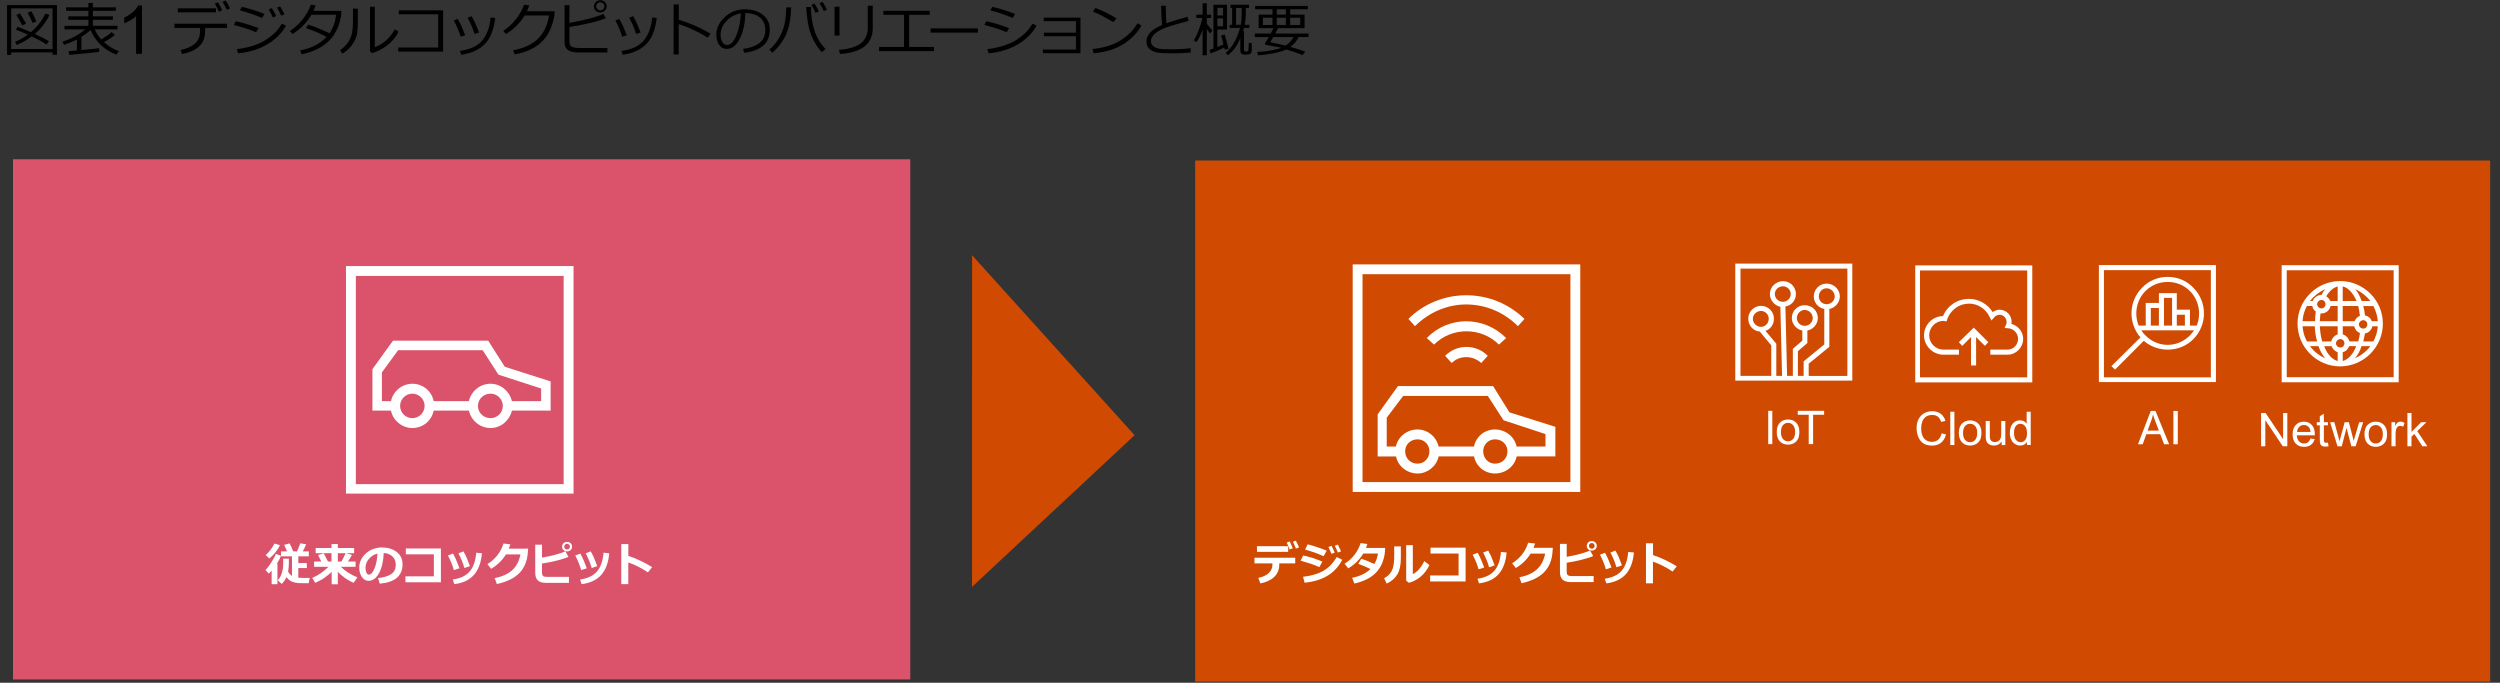 <?xml version="1.0" encoding="utf-8"?>
<!-- Generator: Adobe Illustrator 27.4.0, SVG Export Plug-In . SVG Version: 6.00 Build 0)  -->
<svg version="1.1" xmlns="http://www.w3.org/2000/svg" xmlns:xlink="http://www.w3.org/1999/xlink" x="0px" y="0px"
	 viewBox="0 0 769 210" style="enable-background:new 0 0 769 210;" xml:space="preserve">
<rect x="0" y="0" width="769" height="210" fill="#333333" stroke="none"/>
<style type="text/css">
	.st0{fill:#D04A02;}
	.st1{fill:#FFFFFF;}
	.st2{fill:#FFB600;}
	.st3{fill:#E0301E;}
	.st4{fill:#EB8C00;}
	.st5{fill:#DB536A;}
	.st6{fill:#D93954;}
	.st7{fill:#7D7D7D;}
	.st8{fill:#464646;}
	.st9{fill:#2D2D2D;}
	.st10{fill:#DEDEDE;}
	.st11{fill-rule:evenodd;clip-rule:evenodd;fill:#D04A02;}
	.st12{fill-rule:evenodd;clip-rule:evenodd;fill:#FFFFFF;}
	.st13{fill-rule:evenodd;clip-rule:evenodd;fill:#DEDEDE;}
	.st14{fill:none;stroke:#DEDEDE;stroke-width:0.514;stroke-linejoin:round;stroke-miterlimit:10;}
	.st15{fill:none;stroke:#D04A02;stroke-width:2;stroke-miterlimit:10;}
	.st16{fill:none;stroke:#7D7D7D;stroke-width:2;stroke-miterlimit:10;}
	.st17{fill:none;stroke:#DB536A;stroke-width:2;stroke-miterlimit:10;}
	.st18{fill:none;stroke:#EB8C00;stroke-width:2;stroke-miterlimit:10;}
	.st19{fill:none;stroke:#DEDEDE;stroke-miterlimit:10;}
	.st20{fill:none;stroke:#EB8C00;stroke-width:2;stroke-miterlimit:10;stroke-dasharray:4,4;}
	.st21{fill:none;stroke:#EB8C00;stroke-width:2;stroke-miterlimit:10;stroke-dasharray:3.93,3.93;}
	.st22{fill:none;stroke:#EB8C00;stroke-width:2;stroke-miterlimit:10;stroke-dasharray:3.946,3.946;}
	.st23{fill:none;stroke:#464646;stroke-miterlimit:10;}
	.st24{fill-rule:evenodd;clip-rule:evenodd;fill:#D04A02;stroke:#FFFFFF;stroke-linejoin:round;stroke-miterlimit:10;}
	.st25{fill-rule:evenodd;clip-rule:evenodd;fill:#7D7D7D;stroke:#FFFFFF;stroke-linejoin:round;stroke-miterlimit:10;}
	.st26{fill-rule:evenodd;clip-rule:evenodd;fill:#FFB600;stroke:#FFFFFF;stroke-linejoin:round;stroke-miterlimit:10;}
	.st27{fill-rule:evenodd;clip-rule:evenodd;fill:#DEDEDE;stroke:#FFFFFF;stroke-linejoin:round;stroke-miterlimit:10;}
	.st28{fill-rule:evenodd;clip-rule:evenodd;fill:#E0301E;stroke:#FFFFFF;stroke-linejoin:round;stroke-miterlimit:10;}
	.st29{fill-rule:evenodd;clip-rule:evenodd;fill:#FFB600;}
	.st30{fill-rule:evenodd;clip-rule:evenodd;fill:#E0301E;}
	.st31{fill-rule:evenodd;clip-rule:evenodd;fill:#7D7D7D;}
	.st32{fill:none;stroke:#464646;stroke-miterlimit:10;stroke-dasharray:6.053,6.053;}
	.st33{fill-rule:evenodd;clip-rule:evenodd;fill:#EB8C00;}
	.st34{fill-rule:evenodd;clip-rule:evenodd;fill:#DB536A;}
	.st35{fill-rule:evenodd;clip-rule:evenodd;}
	.st36{fill:none;stroke:#464646;stroke-miterlimit:10;stroke-dasharray:4.04,4.04;}
	.st37{fill:none;stroke:#464646;stroke-miterlimit:10;stroke-dasharray:4,4;}
	.st38{fill-rule:evenodd;clip-rule:evenodd;fill:#464646;}
	.st39{fill:none;stroke:#DEDEDE;stroke-linejoin:round;stroke-miterlimit:10;}
	.st40{fill:none;stroke:#FFFFFF;stroke-linejoin:round;stroke-miterlimit:10;}
	.st41{fill:none;stroke:#CDCDCD;stroke-width:0.746;stroke-linejoin:round;stroke-miterlimit:10;}
	.st42{fill:#222222;}
	.st43{fill:none;stroke:#E0301E;stroke-width:3;stroke-miterlimit:10;}
	.st44{fill-rule:evenodd;clip-rule:evenodd;fill:#FFB600;stroke:#000000;stroke-miterlimit:10;}
	.st45{fill-rule:evenodd;clip-rule:evenodd;fill:#7D7D7D;stroke:#000000;stroke-miterlimit:10;}
	.st46{fill:#FFFFFF;stroke:#FFFFFF;stroke-width:0.285;stroke-miterlimit:10;}
	.st47{fill:#FFFFFF;stroke:#F2F2F2;stroke-linejoin:round;stroke-miterlimit:10;}
	.st48{fill:none;stroke:#E0301E;stroke-miterlimit:10;}
	.st49{fill:none;stroke:#E0301E;stroke-miterlimit:10;stroke-dasharray:3.733,3.733;}
	.st50{fill:none;stroke:#7D7D7D;stroke-miterlimit:10;}
	.st51{fill:none;stroke:#7D7D7D;stroke-miterlimit:10;stroke-dasharray:4.016,4.016;}
	.st52{fill:none;stroke:#7D7D7D;stroke-miterlimit:10;stroke-dasharray:3.906,3.906;}
	.st53{fill:none;stroke:#EB8C00;stroke-miterlimit:10;}
	.st54{fill:none;stroke:#EB8C00;stroke-miterlimit:10;stroke-dasharray:3.906,3.906;}
	.st55{fill:none;stroke:#DB536A;stroke-miterlimit:10;}
	.st56{fill:none;stroke:#DB536A;stroke-miterlimit:10;stroke-dasharray:3.967,3.967;}
</style>
<g id="template">
	<g>
		<path d="M16.16,16.11H3.45v0.76H2.17V1.56h15.35v15.3h-1.35V16.11z M3.45,15.08h12.71V2.59H3.45V15.08z M14.31,13.7
			c-1-0.71-2.52-1.54-4.55-2.5c-1.5,1.13-3.03,2-4.6,2.62l-0.54-0.94c1.37-0.56,2.67-1.3,3.93-2.23c-1.39-0.62-2.61-1.12-3.66-1.51
			l0.51-0.91c0.94,0.31,2.3,0.87,4.1,1.67c2.02-1.73,3.49-3.63,4.43-5.71l1.27,0.42c-1,2.17-2.5,4.11-4.48,5.84
			c2.13,0.98,3.58,1.73,4.33,2.22L14.31,13.7z M6.86,7.81C6.09,6.37,5.47,5.3,5.02,4.61l1.12-0.53C6.48,4.6,7.11,5.66,8.04,7.26
			L6.86,7.81z M10.03,7.06C9.86,6.57,9.35,5.51,8.51,3.87l1.18-0.4c0.59,1.1,1.09,2.15,1.5,3.16L10.03,7.06z"/>
		<path d="M21.3,16.87l-0.22-1.15c0.61-0.04,1.46-0.1,2.57-0.18v-3.39c-1.29,0.67-2.61,1.22-3.96,1.64l-0.47-0.95
			c2.74-0.91,5.07-2.18,6.99-3.79h-6.38v-1.1h7.36V6.09h-6.19V5.03h6.19V3.32h-6.86V2.25h6.86V0.91h1.38v1.34h7.07v1.07h-7.07v1.71
			h6.15v1.06h-6.15v1.85h7.57v1.1h-7c0.54,1.2,1.21,2.23,2,3.11c1.48-0.9,2.54-1.66,3.2-2.29l1.03,0.89
			c-0.85,0.69-1.98,1.43-3.4,2.23c1.28,1.15,2.82,2.08,4.61,2.78l-0.84,1.06c-3.79-1.54-6.4-4.07-7.86-7.58
			c-0.76,0.7-1.7,1.4-2.83,2.1v4.06c2.6-0.23,4.42-0.42,5.45-0.57v1.11C30.04,16.06,26.98,16.37,21.3,16.87z"/>
		<path d="M43.68,16.57h-1.82V4.97c-0.44,0.42-1.01,0.84-1.72,1.25c-0.71,0.42-1.35,0.73-1.92,0.94V5.41
			c1.02-0.48,1.91-1.06,2.67-1.74s1.3-1.34,1.62-1.98h1.17V16.57z"/>
		<path d="M63.11,9.18c0,1.49-0.24,2.7-0.73,3.63s-1.26,1.71-2.32,2.35s-2.41,1.14-4.05,1.48l-0.47-1.24
			c1.84-0.39,3.3-1.04,4.38-1.95s1.62-2.22,1.62-3.94V8.6h-7.88V7.31h16.18V8.6h-6.73V9.18z M66.44,3.79H54.69V2.57h11.75V3.79z
			 M68.35,3.14l-1.01,0.45c-0.42-0.96-0.85-1.78-1.27-2.46l0.95-0.43C67.54,1.5,67.98,2.32,68.35,3.14z M70.76,2.6l-1,0.41
			c-0.39-0.9-0.81-1.71-1.27-2.43l0.92-0.43C69.86,0.85,70.31,1.66,70.76,2.6z"/>
		<path d="M79.51,8.65l-0.72,1.27c-1.82-0.79-4.1-1.54-6.85-2.23l0.54-1.15C74.47,6.91,76.81,7.62,79.51,8.65z M87.98,7.91
			c-1.36,2.39-3.32,4.32-5.89,5.8s-5.53,2.38-8.88,2.7l-0.36-1.3c1.99-0.25,3.76-0.63,5.31-1.16s2.84-1.15,3.89-1.87
			s1.9-1.4,2.56-2.04s1.36-1.56,2.12-2.76L87.98,7.91z M81.35,4.29l-0.74,1.25c-1.46-0.7-3.74-1.49-6.83-2.36l0.6-1.07
			c0.83,0.16,1.92,0.46,3.29,0.88S80.26,3.84,81.35,4.29z M84.94,4.94l-1.01,0.45c-0.42-0.96-0.85-1.78-1.27-2.46l0.96-0.43
			C84.12,3.27,84.56,4.09,84.94,4.94z M87.5,4.4l-1.01,0.41c-0.4-0.93-0.82-1.74-1.26-2.43l0.91-0.43C86.62,2.68,87.07,3.5,87.5,4.4
			z"/>
		<path d="M97.08,1.63c-0.19,0.6-0.41,1.17-0.67,1.71h8.62c-0.05,0.86-0.1,1.47-0.17,1.85c-0.19,1.1-0.48,2.12-0.86,3.07
			s-0.88,1.87-1.49,2.75s-1.4,1.7-2.34,2.45s-2.03,1.4-3.27,1.95s-2.62,0.97-4.14,1.29l-0.42-1.2c3.45-0.66,6.15-2.04,8.1-4.15
			c-1.75-0.96-3.86-1.86-6.34-2.72l0.69-1.05c1.79,0.55,3.98,1.43,6.56,2.65c1.11-1.58,1.79-3.48,2.05-5.7h-7.61
			c-0.74,1.28-1.64,2.44-2.69,3.48s-2.11,1.86-3.16,2.46l-0.77-0.96c1.58-1.01,2.94-2.26,4.07-3.75s1.92-2.93,2.37-4.31L97.08,1.63z
			"/>
		<path d="M110.07,6.64c0,1.38-0.06,2.51-0.18,3.38s-0.4,1.72-0.84,2.56s-0.99,1.6-1.65,2.29s-1.37,1.24-2.14,1.63l-0.65-1.12
			c0.73-0.45,1.41-1.05,2.03-1.78s1.1-1.61,1.43-2.62s0.5-2.55,0.5-4.63V2.64h1.49V6.64z M122.58,9.76
			c-0.75,1.6-1.91,2.99-3.48,4.18s-3.12,1.99-4.65,2.41l-0.64-0.6V2.07h1.48v12.41c0.97-0.29,2.02-0.88,3.15-1.78
			s2.15-2.14,3.04-3.71L122.58,9.76z"/>
		<path d="M136.3,15.88h-13.81v-1.26h12.3V4.39h-12.13V3.17h13.64V15.88z"/>
		<path d="M143.09,10.85l-1.38,0.45c-0.5-1.63-1.21-3.3-2.13-5.02l1.22-0.46c0.5,0.88,0.86,1.55,1.07,2.01S142.49,9.3,143.09,10.85z
			 M152.33,5.52c-0.44,3.66-1.53,6.35-3.27,8.09s-4.14,2.81-7.2,3.23l-0.4-1.17c3.34-0.48,5.7-1.63,7.07-3.45s2.16-4.1,2.36-6.83
			L152.33,5.52z M147.36,10l-1.39,0.47c-0.4-1.43-1.11-3.11-2.13-5.03l1.23-0.48c0.66,1.22,1.08,2.05,1.24,2.47
			S146.83,8.71,147.36,10z"/>
		<path d="M162.81,1.66c-0.17,0.56-0.41,1.16-0.73,1.8h8.53l-0.07,1.22c-0.02,0.35-0.17,1.03-0.45,2.05
			c-0.18,0.65-0.41,1.3-0.67,1.96s-0.62,1.34-1.05,2.04s-0.96,1.37-1.57,1.99s-1.33,1.19-2.14,1.7s-1.76,0.97-2.83,1.37
			s-2.23,0.72-3.48,0.97l-0.52-1.27c3.38-0.66,5.95-1.87,7.72-3.63s2.88-4.13,3.33-7.11h-7.49c-0.69,1.14-1.55,2.21-2.57,3.23
			s-2.09,1.85-3.2,2.49l-0.83-0.98c1.55-0.98,2.91-2.24,4.06-3.77s1.94-2.95,2.35-4.28L162.81,1.66z"/>
		<path d="M186.86,16.14h-9.04c-0.67,0-1.26-0.06-1.77-0.18s-0.94-0.3-1.29-0.54s-0.62-0.56-0.81-0.95s-0.29-1.03-0.29-1.91V1.57
			h1.49v5.48c4.97-0.92,8.46-1.85,10.46-2.78l0.74,1.32c-1.21,0.52-2.92,1.04-5.11,1.55s-4.22,0.89-6.09,1.14v4.15
			c0,0.64,0.07,1.11,0.21,1.42s0.45,0.54,0.92,0.69s1.12,0.22,1.92,0.22h8.64V16.14z M182.7,1.94c0-0.53,0.19-0.97,0.58-1.33
			s0.84-0.54,1.36-0.54c0.57,0,1.04,0.19,1.41,0.56s0.55,0.8,0.55,1.3c0,0.56-0.2,1.02-0.59,1.38s-0.84,0.53-1.34,0.53
			c-0.57,0-1.05-0.19-1.42-0.57S182.7,2.45,182.7,1.94z M185.92,1.93c0-0.33-0.13-0.62-0.38-0.87s-0.55-0.37-0.89-0.37
			c-0.33,0-0.62,0.12-0.88,0.37s-0.39,0.54-0.39,0.88s0.13,0.63,0.38,0.88s0.55,0.37,0.88,0.37c0.35,0,0.64-0.12,0.9-0.36
			S185.92,2.3,185.92,1.93z"/>
		<path d="M192.79,10.85l-1.38,0.45c-0.5-1.63-1.21-3.3-2.13-5.02l1.22-0.46c0.5,0.88,0.86,1.55,1.07,2.01S192.19,9.3,192.79,10.85z
			 M202.02,5.52c-0.44,3.66-1.53,6.35-3.27,8.09s-4.14,2.81-7.2,3.23l-0.4-1.17c3.34-0.48,5.7-1.63,7.07-3.45s2.16-4.1,2.36-6.83
			L202.02,5.52z M197.06,10l-1.39,0.47c-0.4-1.43-1.11-3.11-2.13-5.03l1.23-0.48c0.66,1.22,1.08,2.05,1.24,2.47
			S196.52,8.71,197.06,10z"/>
		<path d="M218.59,10.38l-0.92,1.22c-1.22-0.81-2.67-1.61-4.37-2.4s-3.2-1.38-4.53-1.78v9.33h-1.56V1.36h1.58v4.71
			C212.27,7.12,215.53,8.55,218.59,10.38z"/>
		<path d="M228.9,16.21l-0.34-1.19c1.89-0.17,3.5-0.72,4.84-1.64s2.01-2.31,2.01-4.15c0-1.64-0.54-2.91-1.62-3.81
			S231.2,4.05,229.26,4c-0.06,3.15-0.63,5.78-1.7,7.89s-2.4,3.16-4.01,3.16c-1,0-1.78-0.42-2.35-1.27s-0.86-1.88-0.86-3.1
			c0-2.01,0.87-3.82,2.6-5.42s3.79-2.4,6.16-2.4c2.23,0,4.07,0.56,5.52,1.67s2.17,2.64,2.17,4.57c0,2.2-0.73,3.89-2.19,5.05
			S231.25,16.01,228.9,16.21z M227.88,4.11c-1.7,0.26-3.16,1.03-4.39,2.31s-1.84,2.73-1.84,4.34c0,0.86,0.18,1.58,0.54,2.18
			s0.86,0.89,1.49,0.89c1.1,0,2.05-1.02,2.87-3.07S227.81,6.49,227.88,4.11z"/>
		<path d="M243.36,2.26c-0.09,3.45-0.62,6.26-1.61,8.42s-2.38,4-4.19,5.53l-0.88-0.95c0.67-0.6,1.27-1.22,1.78-1.85
			s0.96-1.31,1.34-2.04s0.73-1.48,1.03-2.25s0.55-1.73,0.72-2.87s0.28-2.47,0.32-3.98H243.36z M253.94,15.06l-1.13,0.99
			c-0.98-1.01-1.87-2.31-2.67-3.9s-1.35-3.37-1.66-5.33s-0.47-3.52-0.47-4.66h1.46v0.14c0,2.52,0.35,4.88,1.05,7.07
			S252.37,13.46,253.94,15.06z M251.88,3.53l-1.01,0.46c-0.43-0.97-0.85-1.8-1.27-2.47l0.95-0.43
			C251.06,1.9,251.51,2.71,251.88,3.53z M254.37,3l-1,0.41c-0.38-0.88-0.8-1.69-1.27-2.43l0.92-0.44
			C253.48,1.24,253.93,2.06,254.37,3z"/>
		<path d="M258.24,10.95h-1.53V2.07h1.53V10.95z M268.46,8.79c0,1.38-0.33,2.63-0.98,3.75s-1.73,2.04-3.23,2.76
			s-3.46,1.15-5.86,1.31l-0.34-1.27c3.09-0.25,5.35-0.93,6.76-2.05s2.12-2.73,2.12-4.83V1.77h1.53V8.79z"/>
		<path d="M287.29,15.72H270.4v-1.28h7.67V4.56h-6.34V3.32h14.26v1.24h-6.34v9.88h7.63V15.72z"/>
		<path d="M300.79,10.03h-14.54v-1.3h14.54V10.03z"/>
		<path d="M310.38,8.65l-0.72,1.27c-1.82-0.79-4.1-1.54-6.85-2.23l0.54-1.15C305.34,6.91,307.68,7.62,310.38,8.65z M318.86,7.91
			c-1.36,2.39-3.32,4.32-5.89,5.8s-5.53,2.38-8.88,2.7l-0.36-1.3c1.99-0.25,3.76-0.63,5.31-1.16s2.84-1.15,3.89-1.87
			s1.9-1.4,2.56-2.04s1.36-1.56,2.12-2.76L318.86,7.91z M312.22,4.29l-0.74,1.25c-1.46-0.7-3.74-1.49-6.83-2.36l0.6-1.07
			c0.83,0.16,1.92,0.46,3.29,0.88S311.14,3.84,312.22,4.29z"/>
		<path d="M332.35,16.37h-11.56v-1.13h10.17v-4.1h-9.86v-1.1h9.86V6.5h-9.9V5.42h11.29V16.37z"/>
		<path d="M351.11,7.89c-0.98,1.72-2.26,3.2-3.83,4.45s-3.2,2.18-4.9,2.79s-3.69,1.04-5.99,1.29l-0.31-1.35
			c1.91-0.19,3.62-0.54,5.13-1.05s2.79-1.12,3.85-1.84s1.94-1.43,2.66-2.14s1.45-1.68,2.19-2.91L351.11,7.89z M343.44,5.66
			l-0.99,1.15c-2.09-1.29-4.18-2.38-6.26-3.26l0.76-1.1C339.14,3.27,341.3,4.34,343.44,5.66z"/>
		<path d="M366.25,16.15c-1.67,0.17-3.46,0.25-5.38,0.25c-0.83,0-1.74-0.01-2.71-0.04s-1.78-0.11-2.41-0.24s-1.19-0.36-1.68-0.69
			s-0.85-0.72-1.08-1.17s-0.34-0.96-0.34-1.54c0-2,1.6-3.69,4.79-5.04c-0.16-1.85-0.25-3.82-0.28-5.92h1.46
			c-0.01,0.25-0.01,0.52-0.01,0.8c0,1.37,0.06,2.9,0.18,4.59c1.13-0.42,3.29-1.08,6.48-1.99l0.36,1.25
			c-0.93,0.25-2.37,0.65-4.33,1.22s-3.42,1.11-4.39,1.62s-1.69,1.05-2.16,1.63s-0.71,1.17-0.71,1.81c0,0.32,0.06,0.6,0.18,0.86
			s0.32,0.5,0.59,0.71s0.64,0.41,1.1,0.57s1.09,0.26,1.89,0.29s1.65,0.05,2.58,0.04c2.16,0,4.12-0.11,5.88-0.32V16.15z"/>
		<path d="M369.92,9.11c-0.49,1.46-1.13,2.75-1.91,3.88l-0.81-0.56c0.5-0.76,1.02-1.85,1.56-3.27s0.9-2.64,1.08-3.64h-1.86L368,4.51
			h1.92V1h1.29v3.51h1.34v1.01h-1.34v1.81c0.45,0.57,1.01,1.26,1.71,2.05l-0.66,0.93c-0.25-0.26-0.6-0.71-1.05-1.37V17h-1.29V9.11z
			 M372.39,16.44l-0.35-1.1c0.33-0.1,0.74-0.24,1.21-0.41V1.46h4.18v7.62h-2.97v5.38c0.5-0.21,1.13-0.47,1.88-0.81
			c-0.23-0.92-0.47-1.83-0.71-2.72l1.07-0.33c0.18,0.5,0.57,1.96,1.19,4.37l-1.15,0.35c-0.02-0.11-0.07-0.34-0.16-0.69
			C375.2,15.32,373.8,15.92,372.39,16.44z M376.21,2.4h-1.74v2.36h1.74V2.4z M374.47,5.65v2.42h1.74V5.65H374.47z M381.51,11.72
			c-0.84,2.24-2.12,4-3.83,5.26l-0.67-0.72c1.96-1.63,3.44-4.19,4.44-7.66h-3.21V7.63H379V2.45h-0.49V1.46h5.69v0.99h-0.99v1.84
			c0,1.14-0.11,2.25-0.32,3.34h1.39V8.6h-1.63c-0.1,0.35-0.2,0.66-0.29,0.91h0.29v5.78c0,0.36,0.14,0.54,0.42,0.54h0.46
			c0.23,0,0.38-0.1,0.44-0.29s0.12-0.98,0.16-2.38l0.91,0.11v2.11c0,0.62-0.16,1.01-0.48,1.18s-0.79,0.25-1.39,0.25
			c-0.75,0-1.21-0.13-1.39-0.39s-0.26-0.57-0.26-0.95V11.72z M381.68,7.63c0.17-0.94,0.25-2.01,0.25-3.21V2.45h-1.72v5.18H381.68z"
			/>
		<path d="M391.41,4.5V2.85h-5.33V1.82h16.22v1.03h-5.45V4.5h4.44v4.15h-8.15c-0.14,0.3-0.43,0.86-0.88,1.67h10.26v1.09h-3.05
			c-0.59,1.19-1.44,2.2-2.57,3.02c1.85,0.51,3.38,0.99,4.61,1.45l-0.81,1.05c-1.42-0.56-3.1-1.14-5.02-1.73
			c-0.91,0.46-2.25,0.86-4.02,1.2s-3.33,0.54-4.69,0.62l-0.26-1.05c1.61-0.06,3.1-0.23,4.47-0.51s2.34-0.52,2.92-0.73
			c-0.26-0.08-0.49-0.14-0.67-0.18l-3.18-0.59c-0.62-0.12-0.95-0.19-1-0.21s-0.08-0.06-0.11-0.12s-0.04-0.13-0.04-0.21
			c0-0.05,0.01-0.09,0.04-0.12c0.34-0.5,0.72-1.13,1.15-1.89h-4.32v-1.09h4.91c0.31-0.6,0.58-1.15,0.82-1.67h-4.54V4.5H391.41z
			 M391.41,7.7V5.46h-2.94V7.7H391.41z M395.47,14.01c0.94-0.57,1.75-1.44,2.43-2.6h-6.25c-0.38,0.67-0.69,1.19-0.92,1.56
			C391.55,13.13,393.13,13.48,395.47,14.01z M392.74,2.85V4.5h2.8V2.85H392.74z M392.74,5.46V7.7h2.8V5.46H392.74z M399.95,5.46
			h-3.1V7.7h3.1V5.46z"/>
	</g>
	<polygon class="st5" points="4,49 280,49 280,209 4,209 4,49 	"/>
	<polygon class="st0" points="367.63,49.38 765.97,49.38 765.97,209.66 367.63,209.66 367.63,49.38 	"/>
	<polygon class="st11" points="349,133.87 299,180.52 299.02,78.52 349,133.87 	"/>
	<g>
		<path class="st1" d="M85.35,179.69h-1.79v-4.16c-0.32,0.38-0.61,0.69-0.87,0.92l-1.03-1.11c0.58-0.56,1.22-1.4,1.9-2.51
			s1.12-1.92,1.29-2.45l1.56,0.56c-0.2,0.66-0.61,1.47-1.24,2.44l0.17-0.01V179.69z M86.11,167.68c-0.31,0.72-0.77,1.46-1.37,2.2
			s-1.24,1.38-1.91,1.92l-1.09-1.07c1.11-1,2-2.18,2.69-3.54L86.11,167.68z M88.86,171.83c0,1.31-0.02,2.21-0.07,2.7
			s-0.11,0.93-0.18,1.32c0.34,0.57,0.74,1.01,1.2,1.32v-6.04h-3.37v-1.51h1.87c-0.46-1.09-0.76-1.76-0.9-2.02l1.67-0.45
			c0.34,0.64,0.72,1.46,1.12,2.47h1.16c0.47-1.06,0.8-1.89,0.99-2.5l1.82,0.31c-0.24,0.61-0.59,1.34-1.03,2.19h1.85v1.51h-3.23v2.07
			h2.62v1.54h-2.62v2.96c0.58,0.05,1.55,0.08,2.91,0.08h0.61l-0.33,1.62h-0.79c-0.88,0-1.54-0.01-2.01-0.03s-0.97-0.09-1.52-0.2
			s-1.01-0.3-1.4-0.57s-0.76-0.63-1.12-1.07c-0.33,0.73-0.81,1.43-1.44,2.09l-1.23-1.11c0.31-0.37,0.57-0.73,0.76-1.07
			s0.37-0.77,0.52-1.28s0.25-1,0.31-1.46s0.08-1.06,0.08-1.79c0-0.32,0-0.68-0.01-1.07H88.86z"/>
		<path class="st1" d="M102.02,175.89c-0.49,0.52-1.19,1.09-2.09,1.74s-1.9,1.19-2.97,1.65l-0.9-1.5c1.15-0.54,2.1-1.09,2.85-1.63
			s1.45-1.15,2.1-1.8h-4.4v-1.63h2.21c-0.42-0.89-0.75-1.55-0.98-1.99l1.74-0.53c0.3,0.54,0.73,1.38,1.31,2.52h1.08v-2.55h-4.87
			v-1.61h4.87v-1.2h1.95v1.2h5.01v1.61h-2.38l1.7,0.52c-0.31,0.61-0.71,1.28-1.22,2.03h2.35v1.63h-4.55
			c1.43,1.39,3.13,2.47,5.11,3.25l-1.15,1.67c-1.04-0.43-2.04-1-2.99-1.72s-1.58-1.28-1.89-1.68l0.01,3.86h-1.9V175.89z
			 M103.92,170.17v2.55h1.1c0.52-0.9,0.94-1.75,1.28-2.55H103.92z"/>
		<path class="st1" d="M116.8,179.53l-0.51-1.71c1.81-0.2,3.17-0.62,4.08-1.25s1.37-1.58,1.37-2.84c0-1.05-0.33-1.9-0.98-2.53
			s-1.57-1.01-2.73-1.12c-0.1,2.55-0.57,4.62-1.43,6.2s-1.94,2.38-3.24,2.38c-0.85,0-1.53-0.4-2.06-1.2s-0.79-1.71-0.79-2.74v-0.17
			c0-1.58,0.63-2.97,1.9-4.19s2.87-1.87,4.8-1.96h0.28c1.85,0,3.36,0.47,4.55,1.4s1.78,2.21,1.78,3.82c0,1.76-0.6,3.14-1.79,4.14
			S119.09,179.35,116.8,179.53z M116.11,170.28c-1.03,0.24-1.9,0.78-2.61,1.61s-1.08,1.75-1.08,2.76c0,0.52,0.09,1,0.27,1.44
			s0.43,0.66,0.75,0.66c0.64,0,1.23-0.62,1.75-1.87S116.01,172.1,116.11,170.28z"/>
		<path class="st1" d="M135.62,179.1h-10.91v-1.83h8.75v-6.75l-8.63-0.01v-1.8h10.79V179.1z"/>
		<path class="st1" d="M141.33,174.81l-1.72,0.55c-0.4-1.43-1-2.92-1.82-4.49l1.56-0.6c0.26,0.5,0.52,1.01,0.77,1.53
			S140.77,173.33,141.33,174.81z M148.24,170.19c-0.25,2.87-1.07,5.08-2.45,6.64s-3.4,2.51-6.05,2.86l-0.46-1.43
			c2.31-0.33,4.04-1.15,5.18-2.46s1.82-3.24,2.03-5.79L148.24,170.19z M144.55,174.14l-1.7,0.59c-0.39-1.4-1-2.91-1.84-4.53
			l1.54-0.6c0.43,0.78,0.74,1.36,0.91,1.76S144,172.68,144.55,174.14z"/>
		<path class="st1" d="M162.45,168.75l-0.1,1.31c-0.19,2.56-1.05,4.62-2.58,6.2s-3.85,2.71-6.94,3.39l-0.66-1.83
			c2.2-0.41,3.96-1.2,5.29-2.35s2.21-2.8,2.63-4.94h-4.46c-1.17,1.86-2.69,3.34-4.57,4.44l-1.13-1.44c2.49-1.6,4.14-3.71,4.93-6.34
			l2.13,0.24c-0.17,0.52-0.33,0.96-0.48,1.33H162.45z"/>
		<path class="st1" d="M175.03,179.3h-7.06c-1.17,0-2.01-0.26-2.54-0.77s-0.79-1.3-0.79-2.35v-8.64h2.08v3.99
			c3.22-0.57,5.62-1.23,7.18-1.96l0.96,1.71c-0.63,0.32-1.78,0.7-3.44,1.12s-3.23,0.74-4.71,0.94v2.8c0,0.44,0.1,0.77,0.29,0.98
			s0.6,0.32,1.23,0.32h6.78V179.3z M175.97,168.15c0,0.42-0.15,0.77-0.44,1.05s-0.66,0.41-1.1,0.41s-0.81-0.14-1.1-0.41
			s-0.44-0.63-0.44-1.05s0.15-0.77,0.44-1.05s0.66-0.41,1.1-0.41s0.81,0.14,1.1,0.41S175.97,167.73,175.97,168.15z M175.05,167.53
			c-0.17-0.17-0.37-0.25-0.62-0.25s-0.45,0.08-0.62,0.25s-0.25,0.37-0.25,0.62s0.08,0.45,0.25,0.62s0.37,0.25,0.62,0.25
			s0.45-0.08,0.62-0.25s0.25-0.37,0.25-0.62S175.22,167.7,175.05,167.53z"/>
		<path class="st1" d="M180.49,174.81l-1.72,0.55c-0.4-1.43-1-2.92-1.82-4.49l1.56-0.6c0.26,0.5,0.52,1.01,0.77,1.53
			S179.93,173.33,180.49,174.81z M187.4,170.19c-0.25,2.87-1.07,5.08-2.45,6.64s-3.4,2.51-6.05,2.86l-0.46-1.43
			c2.31-0.33,4.04-1.15,5.18-2.46s1.82-3.24,2.03-5.79L187.4,170.19z M183.71,174.14l-1.7,0.59c-0.39-1.4-1-2.91-1.84-4.53l1.54-0.6
			c0.43,0.78,0.74,1.36,0.91,1.76S183.16,172.68,183.71,174.14z"/>
		<path class="st1" d="M200.59,174.44l-1.29,1.62c-1.94-1.32-3.95-2.33-6.04-3.05v6.67h-2.15v-12.33h2.17v3.65
			C195.59,171.74,198.02,172.88,200.59,174.44z"/>
	</g>
	<g>
		<path class="st12" d="M106.42,81.84c0,70,0,70,0,70c70,0,70,0,70,0c0-70,0-70,0-70H106.42L106.42,81.84L106.42,81.84z
			 M173.38,148.92c-63.92,0-63.92,0-63.92,0c0-64.05,0-64.05,0-64.05c63.92,0,63.92,0,63.92,0V148.92L173.38,148.92L173.38,148.92z
			 M126.84,131.66c3.28,0,5.95-2.31,6.56-5.35c10.82,0,10.82,0,10.82,0c0.73,3.04,3.4,5.35,6.68,5.35c3.16,0,5.83-2.31,6.56-5.35
			c11.91,0,11.91,0,11.91,0c0-8.99,0-8.99,0-8.99c-14.1-4.5-14.1-4.5-14.1-4.5c-5.1-8.02-5.1-8.02-5.1-8.02
			c-29.29,0-29.29,0-29.29,0c-6.32,8.75-6.32,8.75-6.32,8.75c0,12.76,0,12.76,0,12.76c5.71,0,5.71,0,5.71,0
			C120.88,129.35,123.68,131.66,126.84,131.66L126.84,131.66z M126.84,128.63c-2.07,0-3.77-1.7-3.77-3.77s1.7-3.77,3.77-3.77
			s3.77,1.7,3.77,3.77S128.9,128.63,126.84,128.63L126.84,128.63z M150.9,128.63c-2.19,0-3.89-1.7-3.89-3.77s1.7-3.77,3.89-3.77
			c2.07,0,3.77,1.7,3.77,3.77S152.97,128.63,150.9,128.63L150.9,128.63z M117.48,114.53c4.98-6.81,4.98-6.81,4.98-6.81
			c26.01,0,26.01,0,26.01,0c4.86,7.53,4.86,7.53,4.86,7.53c13.12,4.25,13.12,4.25,13.12,4.25c0,3.89,0,3.89,0,3.89
			c-8.99,0-8.99,0-8.99,0c-0.73-3.04-3.4-5.35-6.56-5.35c-3.28,0-5.95,2.31-6.68,5.35c-10.82,0-10.82,0-10.82,0
			c-0.61-3.04-3.28-5.35-6.56-5.35c-3.16,0-5.95,2.31-6.56,5.35c-2.8,0-2.8,0-2.8,0V114.53L117.48,114.53L117.48,114.53z"/>
	</g>
	<g>
		<path class="st1" d="M398.41,173.31h-4.92l0.01,0.4c0,1.47-0.5,2.7-1.5,3.7s-2.44,1.68-4.32,2.06l-0.62-1.71
			c1.39-0.29,2.47-0.79,3.22-1.5s1.12-1.59,1.12-2.64v-0.31h-5.52v-1.76h12.53V173.31z M396.24,169.75h-9.6v-1.74h9.6V169.75z
			 M397.67,168.65l-0.98,0.38c-0.18-0.57-0.48-1.27-0.91-2.1l0.92-0.39C397.07,167.26,397.39,167.96,397.67,168.65z M399.59,168.39
			l-0.96,0.36c-0.32-0.8-0.63-1.5-0.94-2.1l0.91-0.35C398.98,167.02,399.3,167.72,399.59,168.39z"/>
		<path class="st1" d="M406.77,172.73l-0.93,1.72c-1.01-0.44-1.84-0.77-2.5-1s-1.74-0.55-3.26-0.98l0.78-1.61
			c0.95,0.2,1.82,0.42,2.6,0.67S405.35,172.18,406.77,172.73z M412.89,172.2c-1.16,2.16-2.7,3.81-4.64,4.95s-4.26,1.84-6.97,2.09
			l-0.45-1.83c2.33-0.24,4.34-0.81,6.02-1.7s3.12-2.35,4.33-4.38L412.89,172.2z M408.1,169.38l-0.96,1.71
			c-0.5-0.22-1.01-0.44-1.54-0.66s-0.96-0.38-1.29-0.49l-2.87-0.92l0.8-1.58C403.69,167.77,405.64,168.41,408.1,169.38z
			 M410.55,169.99l-1,0.38c-0.36-0.91-0.68-1.61-0.94-2.1l0.96-0.38C409.97,168.62,410.29,169.32,410.55,169.99z M412.5,169.6
			l-0.98,0.36c-0.32-0.8-0.63-1.5-0.94-2.1l0.94-0.35C411.86,168.18,412.19,168.88,412.5,169.6z"/>
		<path class="st1" d="M426.07,168.56c-0.02,0.81-0.08,1.5-0.18,2.08c-0.19,1.07-0.49,2.06-0.91,2.97s-0.99,1.75-1.72,2.52
			s-1.66,1.45-2.78,2.02s-2.42,1.03-3.88,1.35l-0.68-1.78c2.39-0.46,4.27-1.36,5.63-2.7c-1.1-0.54-2.35-1.07-3.75-1.59l0.95-1.57
			c1.21,0.4,2.55,0.94,4,1.63c0.52-0.87,0.9-1.95,1.13-3.23h-4.54c-1.14,1.9-2.68,3.43-4.63,4.57l-1.12-1.43
			c1.23-0.76,2.27-1.7,3.11-2.82s1.45-2.29,1.81-3.52l2.1,0.27c-0.19,0.56-0.34,0.97-0.44,1.22H426.07z"/>
		<path class="st1" d="M430.9,171.63c0.01,2.14-0.34,3.82-1.06,5.03s-1.81,2.17-3.29,2.86l-0.8-1.67c1-0.49,1.77-1.21,2.3-2.17
			s0.81-2.42,0.81-4.38v-3.22h2.04V171.63z M439.69,173.83c-0.66,1.39-1.54,2.56-2.65,3.51s-2.34,1.6-3.69,1.93l-0.81-0.67v-10.92
			h2.04v8.92c1.4-0.69,2.57-2.03,3.53-4.01L439.69,173.83z"/>
		<path class="st1" d="M450.82,178.85h-10.91v-1.83h8.75v-6.75l-8.63-0.01v-1.8h10.79V178.85z"/>
		<path class="st1" d="M456.53,174.57l-1.72,0.55c-0.4-1.43-1-2.92-1.82-4.49l1.56-0.6c0.26,0.5,0.52,1.01,0.77,1.53
			S455.97,173.09,456.53,174.57z M463.44,169.95c-0.25,2.87-1.07,5.08-2.45,6.64s-3.4,2.51-6.05,2.86l-0.46-1.43
			c2.31-0.33,4.04-1.15,5.18-2.46s1.82-3.24,2.03-5.79L463.44,169.95z M459.75,173.9l-1.7,0.59c-0.39-1.4-1-2.91-1.84-4.53l1.54-0.6
			c0.43,0.78,0.74,1.36,0.91,1.76S459.2,172.43,459.75,173.9z"/>
		<path class="st1" d="M477.65,168.5l-0.1,1.31c-0.19,2.56-1.05,4.62-2.58,6.2s-3.85,2.71-6.94,3.39l-0.66-1.83
			c2.2-0.41,3.96-1.2,5.29-2.35s2.21-2.8,2.63-4.94h-4.46c-1.17,1.86-2.69,3.34-4.57,4.44l-1.13-1.44c2.49-1.6,4.14-3.71,4.93-6.34
			l2.13,0.24c-0.17,0.52-0.33,0.96-0.48,1.33H477.65z"/>
		<path class="st1" d="M490.23,179.05h-7.06c-1.17,0-2.01-0.26-2.54-0.77s-0.79-1.3-0.79-2.35v-8.64h2.08v3.99
			c3.22-0.57,5.62-1.23,7.18-1.96l0.96,1.71c-0.63,0.32-1.78,0.7-3.44,1.12s-3.23,0.74-4.71,0.94v2.8c0,0.44,0.1,0.77,0.29,0.98
			s0.6,0.32,1.23,0.32h6.78V179.05z M491.17,167.9c0,0.42-0.15,0.77-0.44,1.05s-0.66,0.41-1.1,0.41s-0.81-0.14-1.1-0.41
			s-0.44-0.63-0.44-1.05s0.15-0.77,0.44-1.05s0.66-0.41,1.1-0.41s0.81,0.14,1.1,0.41S491.17,167.48,491.17,167.9z M490.25,167.29
			c-0.17-0.17-0.37-0.25-0.62-0.25s-0.45,0.08-0.62,0.25s-0.25,0.37-0.25,0.62s0.08,0.45,0.25,0.62s0.37,0.25,0.62,0.25
			s0.45-0.08,0.62-0.25s0.25-0.37,0.25-0.62S490.41,167.45,490.25,167.29z"/>
		<path class="st1" d="M495.69,174.57l-1.72,0.55c-0.4-1.43-1-2.92-1.82-4.49l1.56-0.6c0.26,0.5,0.52,1.01,0.77,1.53
			S495.13,173.09,495.69,174.57z M502.59,169.95c-0.25,2.87-1.07,5.08-2.45,6.64s-3.4,2.51-6.05,2.86l-0.46-1.43
			c2.31-0.33,4.04-1.15,5.18-2.46s1.82-3.24,2.03-5.79L502.59,169.95z M498.91,173.9l-1.7,0.59c-0.39-1.4-1-2.91-1.84-4.53l1.54-0.6
			c0.43,0.78,0.74,1.36,0.91,1.76S498.35,172.43,498.91,173.9z"/>
		<path class="st1" d="M515.78,174.19l-1.29,1.62c-1.94-1.32-3.95-2.33-6.04-3.05v6.67h-2.15v-12.33h2.17v3.65
			C510.78,171.49,513.22,172.64,515.78,174.19z"/>
	</g>
	<g>
		<path class="st12" d="M416.09,81.32c0,70,0,70,0,70c70,0,70,0,70,0c0-70,0-70,0-70H416.09L416.09,81.32L416.09,81.32z
			 M483.06,148.28c-63.95,0-63.95,0-63.95,0c0-63.93,0-63.93,0-63.93c63.95,0,63.95,0,63.95,0V148.28L483.06,148.28L483.06,148.28z
			 M435.25,100.33c-2.02-2.23-2.02-2.23-2.02-2.23c4.64-4.65,11.1-7.28,17.75-7.28c6.86,0,13.11,2.63,17.95,7.28
			c-2.02,2.23-2.02,2.23-2.02,2.23c-4.24-4.25-9.88-6.68-15.94-6.68C445.14,93.66,439.49,96.09,435.25,100.33L435.25,100.33z
			 M461.07,106c-5.45-5.46-14.52-5.46-19.97,0c-2.22-2.02-2.22-2.02-2.22-2.02c6.66-6.88,17.55-6.88,24.41,0L461.07,106L461.07,106
			L461.07,106z M444.53,109.44c3.63-3.64,9.48-3.64,13.11,0c-2.02,2.23-2.02,2.23-2.02,2.23c-2.62-2.43-6.66-2.43-9.08,0
			L444.53,109.44L444.53,109.44L444.53,109.44z M436.06,145.65c3.03,0,5.85-2.23,6.46-5.26c10.89,0,10.89,0,10.89,0
			c0.61,3.03,3.23,5.26,6.46,5.26s6.05-2.23,6.66-5.26c11.9,0,11.9,0,11.9,0c0-9.1,0-9.1,0-9.1c-14.12-4.45-14.12-4.45-14.12-4.45
			c-5.04-8.09-5.04-8.09-5.04-8.09c-29.25,0-29.25,0-29.25,0c-6.25,8.7-6.25,8.7-6.25,8.7c0,12.95,0,12.95,0,12.95
			c5.65,0,5.65,0,5.65,0C430.01,143.43,432.83,145.65,436.06,145.65L436.06,145.65z M436.06,142.62c-2.22,0-3.83-1.62-3.83-3.84
			c0-2.02,1.61-3.64,3.83-3.64c2.02,0,3.63,1.62,3.63,3.64C439.69,141,438.08,142.62,436.06,142.62L436.06,142.62z M459.86,142.62
			c-2.02,0-3.63-1.62-3.63-3.84c0-2.02,1.61-3.64,3.63-3.64c2.22,0,3.83,1.62,3.83,3.64C463.7,141,462.08,142.62,459.86,142.62
			L459.86,142.62z M426.58,128.46c5.04-6.68,5.04-6.68,5.04-6.68c26.02,0,26.02,0,26.02,0c4.84,7.49,4.84,7.49,4.84,7.49
			c12.91,4.25,12.91,4.25,12.91,4.25c0,3.84,0,3.84,0,3.84c-8.88,0-8.88,0-8.88,0c-0.61-3.03-3.43-5.26-6.66-5.26
			s-5.85,2.23-6.46,5.26c-10.89,0-10.89,0-10.89,0c-0.61-3.03-3.43-5.26-6.46-5.26c-3.23,0-6.05,2.23-6.66,5.26
			c-2.82,0-2.82,0-2.82,0V128.46L426.58,128.46L426.58,128.46z"/>
	</g>
	<g>
		<path class="st12" d="M645.62,81.53c0,36,0,36,0,36c36,0,36,0,36,0c0-36,0-36,0-36H645.62L645.62,81.53L645.62,81.53z
			 M680.06,116.07c-32.89,0-32.89,0-32.89,0c0-32.98,0-32.98,0-32.98c32.89,0,32.89,0,32.89,0V116.07L680.06,116.07L680.06,116.07z
			 M650.6,113.68c8.82-8.84,8.82-8.84,8.82-8.84c2.07,1.77,4.67,2.71,7.37,2.71c3.01,0,5.81-1.14,7.88-3.23
			c4.36-4.37,4.36-11.45,0-15.82c-2.07-2.18-4.88-3.33-7.88-3.33c-3.01,0-5.81,1.14-7.88,3.33c-4.15,4.16-4.36,10.82-0.52,15.29
			c-8.92,8.84-8.92,8.84-8.92,8.84L650.6,113.68L650.6,113.68L650.6,113.68z M673.63,103.17c-1.87,1.87-4.25,2.91-6.85,2.91
			c-2.59,0-4.98-1.04-6.85-2.91c-0.41-0.42-0.93-0.94-1.24-1.56c1.35,0,1.35,0,1.35,0c4.05,0,4.05,0,4.05,0c1.56,0,1.56,0,1.56,0
			c2.49,0,2.49,0,2.49,0c1.45,0,1.45,0,1.45,0c4.05,0,4.05,0,4.05,0c1.24,0,1.24,0,1.24,0
			C674.46,102.23,674.04,102.75,673.63,103.17L673.63,103.17z M665.64,93.18c0-1.56,0-1.56,0-1.56c2.49,0,2.49,0,2.49,0
			c0,3.64,0,3.64,0,3.64c0,4.89,0,4.89,0,4.89c-2.49,0-2.49,0-2.49,0V93.18L665.64,93.18L665.64,93.18z M672.07,100.15
			c-2.49,0-2.49,0-2.49,0c0-3.33,0-3.33,0-3.33c2.49,0,2.49,0,2.49,0V100.15L672.07,100.15L672.07,100.15z M664.08,100.15
			c-2.49,0-2.49,0-2.49,0c0-5.41,0-5.41,0-5.41c2.49,0,2.49,0,2.49,0V100.15L664.08,100.15L664.08,100.15z M659.93,89.54
			c1.87-1.87,4.25-2.81,6.85-2.81c2.59,0,4.98,0.94,6.85,2.81c2.8,2.81,3.53,7.08,2.07,10.61c-2.07,0-2.07,0-2.07,0
			c0-4.89,0-4.89,0-4.89c-4.05,0-4.05,0-4.05,0c0-5.1,0-5.1,0-5.1c-5.5,0-5.5,0-5.5,0c0,3.02,0,3.02,0,3.02c-4.05,0-4.05,0-4.05,0
			c0,6.97,0,6.97,0,6.97c-2.18,0-2.18,0-2.18,0C656.41,96.61,657.13,92.35,659.93,89.54L659.93,89.54z"/>
	</g>
	<g>
		<path class="st12" d="M701.84,81.58c0,36,0,36,0,36c36,0,36,0,36,0c0-36,0-36,0-36H701.84L701.84,81.58L701.84,81.58z
			 M736.29,116.02c-32.89,0-32.89,0-32.89,0c0-32.89,0-32.89,0-32.89c32.89,0,32.89,0,32.89,0V116.02L736.29,116.02L736.29,116.02z
			 M719.79,112.7c7.26,0,13.18-5.91,13.18-13.18c0-7.16-5.91-13.07-13.18-13.07c-7.16,0-13.07,5.91-13.07,13.07
			C706.72,106.79,712.63,112.7,719.79,112.7L719.79,112.7z M710.56,106.48c2.59,0,2.59,0,2.59,0c0.52,1.45,1.24,2.7,2.07,3.73
			C713.36,109.38,711.8,108.14,710.56,106.48L710.56,106.48z M711.28,94.13c0.1,0.73,0.52,1.35,1.04,1.66
			c-0.1,1.04-0.21,1.97-0.21,3.01c-3.84,0-3.84,0-3.84,0c0.1-1.66,0.52-3.22,1.35-4.67H711.28L711.28,94.13L711.28,94.13z
			 M731.41,98.8c-1.87,0-1.87,0-1.87,0c-0.31-0.93-1.04-1.56-2.07-1.76c-0.1-1.04-0.31-1.97-0.52-2.9c3.11,0,3.11,0,3.11,0
			C730.79,95.59,731.31,97.14,731.41,98.8L731.41,98.8z M716.89,94.13c2.18,0,2.18,0,2.18,0c0,4.67,0,4.67,0,4.67
			c-5.5,0-5.5,0-5.5,0c0.1-0.83,0.1-1.66,0.21-2.39c0.1,0,0.21,0,0.31,0C715.43,96.42,716.58,95.48,716.89,94.13L716.89,94.13z
			 M719.07,100.36c0,2.49,0,2.49,0,2.49c-0.93,0.31-1.76,1.14-1.97,2.18c-2.8,0-2.8,0-2.8,0c-0.41-1.45-0.62-3.01-0.73-4.67H719.07
			L719.07,100.36L719.07,100.36z M719.9,106.89c-0.73,0-1.35-0.62-1.35-1.24c0-0.73,0.62-1.35,1.35-1.35c0.73,0,1.24,0.62,1.24,1.35
			C721.14,106.27,720.62,106.89,719.9,106.89L719.9,106.89z M717.2,106.48c0.31,0.93,1.04,1.56,1.87,1.87c0,2.7,0,2.7,0,2.7
			c-1.66-0.42-3.22-2.07-4.15-4.56H717.2L717.2,106.48L717.2,106.48z M720.62,111.04c0-2.7,0-2.7,0-2.7
			c0.93-0.21,1.66-0.93,1.97-1.87c2.18,0,2.18,0,2.18,0C723.84,108.97,722.28,110.63,720.62,111.04L720.62,111.04z M722.7,105.03
			c-0.31-1.04-1.04-1.87-2.07-2.18c0-2.49,0-2.49,0-2.49c3.53,0,3.53,0,3.53,0c0.21,0.93,0.83,1.76,1.76,2.07
			c-0.1,0.93-0.31,1.76-0.52,2.59H722.7L722.7,105.03L722.7,105.03z M726.95,98.49c0.73,0,1.24,0.62,1.24,1.35
			c0,0.62-0.52,1.24-1.24,1.24c-0.73,0-1.35-0.62-1.35-1.24C725.6,99.11,726.22,98.49,726.95,98.49L726.95,98.49z M727.47,102.54
			c1.14-0.1,1.97-1.04,2.28-2.18c1.66,0,1.66,0,1.66,0c-0.1,1.66-0.62,3.22-1.35,4.67c-3.11,0-3.11,0-3.11,0
			C727.16,104.2,727.26,103.47,727.47,102.54L727.47,102.54z M725.91,97.14c-0.73,0.31-1.35,0.93-1.66,1.66c-3.63,0-3.63,0-3.63,0
			c0-4.67,0-4.67,0-4.67c4.77,0,4.77,0,4.77,0C725.6,95.07,725.81,96.1,725.91,97.14L725.91,97.14z M720.62,92.58
			c0-4.46,0-4.46,0-4.46c1.66,0.31,3.22,2.07,4.25,4.46H720.62L720.62,92.58L720.62,92.58z M719.07,88.12c0,4.46,0,4.46,0,4.46
			c-2.28,0-2.28,0-2.28,0c-0.21-0.52-0.62-1.04-1.24-1.45C716.58,89.46,717.82,88.43,719.07,88.12L719.07,88.12z M714.09,92.27
			c0.73,0,1.24,0.62,1.24,1.35c0,0.62-0.52,1.24-1.24,1.24c-0.73,0-1.35-0.62-1.35-1.24C712.74,92.89,713.36,92.27,714.09,92.27
			L714.09,92.27z M712.01,100.36c0.1,1.66,0.31,3.22,0.73,4.67c-3.11,0-3.11,0-3.11,0c-0.83-1.45-1.24-3.01-1.35-4.67H712.01
			L712.01,100.36L712.01,100.36z M724.36,110.21c0.83-0.93,1.56-2.18,2.07-3.73c2.7,0,2.7,0,2.7,0
			C727.88,108.14,726.22,109.38,724.36,110.21L724.36,110.21z M729.13,92.58c-2.7,0-2.7,0-2.7,0c-0.52-1.45-1.14-2.7-1.97-3.63
			C726.33,89.78,727.88,91.02,729.13,92.58L729.13,92.58z M715.23,88.95c-0.41,0.52-0.83,1.14-1.14,1.76c-1.24,0-2.28,0.83-2.7,1.87
			c-0.83,0-0.83,0-0.83,0C711.8,91.02,713.36,89.78,715.23,88.95L715.23,88.95z"/>
	</g>
	<g>
		<path class="st12" d="M589.13,81.63c0,36,0,36,0,36c36,0,36,0,36,0c0-36,0-36,0-36H589.13L589.13,81.63L589.13,81.63z
			 M623.57,116.07c-32.98,0-32.98,0-32.98,0c0-32.88,0-32.88,0-32.88c32.98,0,32.98,0,32.98,0V116.07L623.57,116.07L623.57,116.07z
			 M591.83,103.17c0-3.23,2.6-5.93,5.83-5.93c1.35-3.23,4.47-5.31,8.01-5.31c2.91,0,5.72,1.56,7.28,4.06
			c0.62-0.42,1.35-0.73,2.08-0.73c2.08,0,3.75,1.66,3.75,3.75c0,0.21,0,0.42-0.1,0.62c2.08,0.52,3.64,2.39,3.64,4.58
			c0,2.71-2.18,4.89-4.79,4.89c-5.31,0-5.31,0-5.31,0c0-1.56,0-1.56,0-1.56c5.31,0,5.31,0,5.31,0c1.77,0,3.23-1.46,3.23-3.33
			c0-1.66-1.35-3.12-3.02-3.23c-1.14-0.1-1.14-0.1-1.14-0.1c0.42-0.94,0.42-0.94,0.42-0.94c0.21-0.31,0.21-0.62,0.21-0.94
			c0-1.14-0.94-2.18-2.18-2.18c-0.62,0-1.25,0.31-1.66,0.83c-0.83,0.94-0.83,0.94-0.83,0.94c-0.52-1.04-0.52-1.04-0.52-1.04
			c-1.14-2.5-3.64-4.16-6.35-4.16c-3.12,0-5.72,1.98-6.76,4.89c-0.1,0.52-0.1,0.52-0.1,0.52c-0.62,0-0.62,0-0.62,0
			c-0.1,0-0.31-0.1-0.42-0.1c-2.39,0-4.37,1.98-4.37,4.47c0,2.39,1.98,4.37,4.37,4.37c4.79,0,4.79,0,4.79,0c0,1.56,0,1.56,0,1.56
			c-4.79,0-4.79,0-4.79,0C594.54,109.1,591.83,106.39,591.83,103.17L591.83,103.17z M607.13,100.78c4.47,4.47,4.47,4.47,4.47,4.47
			c-1.04,1.14-1.04,1.14-1.04,1.14c-2.71-2.71-2.71-2.71-2.71-2.71c0,8.74,0,8.74,0,8.74c-1.56,0-1.56,0-1.56,0
			c0-8.74,0-8.74,0-8.74c-2.71,2.71-2.71,2.71-2.71,2.71c-1.04-1.14-1.04-1.14-1.04-1.14L607.13,100.78L607.13,100.78L607.13,100.78
			z"/>
	</g>
	<g>
		<path class="st12" d="M533.77,81.08c0,36,0,36,0,36c36,0,36,0,36,0c0-36,0-36,0-36H533.77L533.77,81.08L533.77,81.08z
			 M545.94,90.45c0-1.35,1.14-2.39,2.5-2.39c1.25,0,2.39,1.04,2.39,2.39s-1.14,2.39-2.39,2.39
			C547.09,92.84,545.94,91.8,545.94,90.45L545.94,90.45z M568.21,115.63c-11.86,0-11.86,0-11.86,0c0-3.75,0-3.75,0-3.75
			c6.35-5.2,6.35-5.2,6.35-5.2c0-11.65,0-11.65,0-11.65c1.77-0.31,3.23-1.98,3.23-3.85c0-2.18-1.87-3.95-4.06-3.95
			c-2.18,0-3.95,1.77-3.95,3.95c0,1.87,1.35,3.54,3.23,3.85c0,10.92,0,10.92,0,10.92c-6.35,5.2-6.35,5.2-6.35,5.2
			c0,4.47,0,4.47,0,4.47c-1.77,0-1.77,0-1.77,0c0-7.6,0-7.6,0-7.6c2.91-2.5,2.91-2.5,2.91-2.5c0-3.85,0-3.85,0-3.85
			c1.77-0.31,3.23-1.98,3.23-3.85c0-2.18-1.77-3.95-4.06-3.95c-2.18,0-3.95,1.77-3.95,3.95c0,1.87,1.46,3.54,3.23,3.85
			c0,3.12,0,3.12,0,3.12c-2.91,2.5-2.91,2.5-2.91,2.5c0,8.32,0,8.32,0,8.32c-1.77,0-1.77,0-1.77,0
			c-0.52-21.33-0.52-21.33-0.52-21.33c1.87-0.31,3.23-1.87,3.23-3.85c0-2.18-1.77-3.95-3.95-3.95c-2.18,0-4.06,1.77-4.06,3.95
			c0,1.98,1.46,3.54,3.23,3.95c0.52,21.23,0.52,21.23,0.52,21.23c-1.77,0-1.77,0-1.77,0c0-9.88,0-9.88,0-9.88
			c-3.33-3.95-3.33-3.95-3.33-3.95c1.56-0.52,2.6-1.98,2.6-3.75c0-2.18-1.77-3.95-3.95-3.95c-2.18,0-3.95,1.77-3.95,3.95
			c0,2.08,1.56,3.85,3.54,3.95c3.54,4.27,3.54,4.27,3.54,4.27c0,9.36,0,9.36,0,9.36c-9.47,0-9.47,0-9.47,0c0-32.98,0-32.98,0-32.98
			c32.88,0,32.88,0,32.88,0V115.63L568.21,115.63L568.21,115.63z M561.86,93.57c-1.35,0-2.39-1.04-2.39-2.39s1.04-2.5,2.39-2.5
			s2.5,1.14,2.5,2.5S563.21,93.57,561.86,93.57L561.86,93.57z M555.1,100.23c-1.25,0-2.39-1.04-2.39-2.39s1.14-2.5,2.39-2.5
			c1.35,0,2.5,1.14,2.5,2.5S556.45,100.23,555.1,100.23L555.1,100.23z M539.18,98.04c0-1.25,1.14-2.39,2.5-2.39s2.39,1.14,2.39,2.39
			c0,1.35-1.04,2.5-2.39,2.5S539.18,99.4,539.18,98.04L539.18,98.04z"/>
	</g>
	<g>
		<path class="st1" d="M543.9,136.61v-10.24h1.26v10.24H543.9z"/>
		<path class="st1" d="M546.53,132.9c0-1.37,0.38-2.39,1.15-3.05c0.64-0.55,1.42-0.82,2.33-0.82c1.02,0,1.85,0.33,2.5,1
			s0.97,1.59,0.97,2.77c0,0.95-0.14,1.71-0.43,2.25c-0.29,0.55-0.7,0.97-1.25,1.27c-0.55,0.3-1.14,0.45-1.79,0.45
			c-1.04,0-1.88-0.33-2.52-1C546.85,135.11,546.53,134.15,546.53,132.9z M547.82,132.9c0,0.95,0.21,1.66,0.62,2.13
			c0.41,0.47,0.94,0.71,1.56,0.71c0.62,0,1.14-0.24,1.56-0.71c0.41-0.47,0.62-1.2,0.62-2.17c0-0.92-0.21-1.61-0.63-2.08
			c-0.42-0.47-0.93-0.71-1.55-0.71c-0.63,0-1.15,0.23-1.56,0.71S547.82,131.95,547.82,132.9z"/>
		<path class="st1" d="M556.36,136.61v-9.03h-3.37v-1.21h8.11v1.21h-3.39v9.03H556.36z"/>
	</g>
	<g>
		<path class="st1" d="M597.24,133.3l1.35,0.34c-0.28,1.11-0.79,1.96-1.53,2.55c-0.74,0.58-1.64,0.88-2.71,0.88
			c-1.1,0-2-0.22-2.69-0.67c-0.69-0.45-1.22-1.1-1.58-1.95c-0.36-0.85-0.54-1.77-0.54-2.74c0-1.07,0.2-2,0.61-2.79
			c0.41-0.79,0.99-1.4,1.74-1.81c0.75-0.41,1.58-0.62,2.48-0.62c1.02,0,1.89,0.26,2.58,0.78c0.7,0.52,1.18,1.25,1.46,2.2l-1.33,0.31
			c-0.24-0.74-0.58-1.29-1.03-1.63c-0.45-0.34-1.02-0.51-1.7-0.51c-0.79,0-1.44,0.19-1.97,0.57c-0.53,0.38-0.9,0.88-1.11,1.52
			c-0.21,0.64-0.32,1.29-0.32,1.97c0,0.87,0.13,1.63,0.38,2.28c0.25,0.65,0.65,1.13,1.18,1.46c0.54,0.32,1.12,0.48,1.74,0.48
			c0.76,0,1.4-0.22,1.93-0.66C596.69,134.81,597.05,134.16,597.24,133.3z"/>
		<path class="st1" d="M599.91,136.89v-10.24h1.26v10.24H599.91z"/>
		<path class="st1" d="M602.54,133.18c0-1.37,0.38-2.39,1.15-3.05c0.64-0.55,1.42-0.82,2.33-0.82c1.02,0,1.85,0.33,2.5,1
			s0.97,1.59,0.97,2.77c0,0.95-0.14,1.71-0.43,2.25c-0.29,0.55-0.7,0.97-1.25,1.27c-0.55,0.3-1.14,0.45-1.79,0.45
			c-1.04,0-1.88-0.33-2.52-1C602.86,135.39,602.54,134.43,602.54,133.18z M603.83,133.18c0,0.95,0.21,1.66,0.62,2.13
			c0.41,0.47,0.94,0.71,1.56,0.71c0.62,0,1.14-0.24,1.56-0.71c0.41-0.47,0.62-1.2,0.62-2.17c0-0.92-0.21-1.61-0.63-2.08
			c-0.42-0.47-0.93-0.71-1.55-0.71c-0.63,0-1.15,0.23-1.56,0.71S603.83,132.23,603.83,133.18z"/>
		<path class="st1" d="M615.71,136.89v-1.09c-0.58,0.84-1.36,1.26-2.35,1.26c-0.44,0-0.85-0.08-1.23-0.25
			c-0.38-0.17-0.66-0.38-0.85-0.63c-0.18-0.25-0.31-0.56-0.39-0.93c-0.05-0.25-0.08-0.64-0.08-1.17v-4.59h1.26v4.11
			c0,0.66,0.03,1.1,0.08,1.33c0.08,0.33,0.25,0.59,0.5,0.78c0.26,0.19,0.57,0.28,0.95,0.28c0.38,0,0.73-0.1,1.06-0.29
			s0.56-0.46,0.7-0.79c0.14-0.33,0.21-0.82,0.21-1.45v-3.97h1.26v7.42H615.71z"/>
		<path class="st1" d="M623.49,136.89v-0.94c-0.47,0.74-1.16,1.1-2.07,1.1c-0.59,0-1.13-0.16-1.63-0.49
			c-0.5-0.33-0.88-0.78-1.15-1.37c-0.27-0.58-0.41-1.26-0.41-2.01c0-0.74,0.12-1.41,0.37-2.01c0.25-0.6,0.62-1.06,1.11-1.39
			s1.04-0.48,1.65-0.48c0.45,0,0.85,0.09,1.19,0.28s0.63,0.43,0.85,0.74v-3.67h1.25v10.24H623.49z M619.51,133.19
			c0,0.95,0.2,1.66,0.6,2.13c0.4,0.47,0.87,0.71,1.42,0.71c0.55,0,1.02-0.22,1.4-0.67c0.38-0.45,0.58-1.13,0.58-2.06
			c0-1.01-0.2-1.76-0.59-2.23c-0.39-0.47-0.87-0.71-1.45-0.71c-0.56,0-1.03,0.23-1.4,0.68C619.7,131.49,619.51,132.21,619.51,133.19
			z"/>
	</g>
	<g>
		<path class="st1" d="M657.64,136.65l3.93-10.24h1.46l4.19,10.24h-1.54l-1.19-3.1h-4.28l-1.12,3.1H657.64z M660.59,132.45h3.47
			l-1.07-2.84c-0.33-0.86-0.57-1.57-0.73-2.12c-0.13,0.66-0.31,1.31-0.55,1.96L660.59,132.45z"/>
		<path class="st1" d="M668.54,136.65v-10.24h1.35v10.24H668.54z"/>
	</g>
	<g>
		<path class="st1" d="M695.51,137.28v-10.24h1.39l5.38,8.04v-8.04h1.3v10.24h-1.39l-5.38-8.04v8.04H695.51z"/>
		<path class="st1" d="M710.7,134.89l1.3,0.16c-0.21,0.76-0.58,1.35-1.14,1.77c-0.55,0.42-1.26,0.63-2.12,0.63
			c-1.08,0-1.94-0.33-2.58-1c-0.64-0.67-0.95-1.6-0.95-2.81c0-1.25,0.32-2.22,0.96-2.91c0.64-0.69,1.48-1.03,2.5-1.03
			c0.99,0,1.8,0.34,2.43,1.01c0.63,0.67,0.94,1.62,0.94,2.85c0,0.07,0,0.19-0.01,0.34h-5.53c0.05,0.81,0.28,1.44,0.69,1.87
			c0.41,0.43,0.93,0.65,1.55,0.65c0.46,0,0.85-0.12,1.18-0.36C710.25,135.81,710.51,135.42,710.7,134.89z M706.58,132.86h4.14
			c-0.06-0.62-0.21-1.09-0.47-1.4c-0.4-0.48-0.92-0.73-1.56-0.73c-0.58,0-1.06,0.19-1.46,0.58
			C706.83,131.7,706.62,132.21,706.58,132.86z"/>
		<path class="st1" d="M716.08,136.16l0.18,1.11c-0.35,0.07-0.67,0.11-0.95,0.11c-0.46,0-0.81-0.07-1.06-0.22
			c-0.25-0.14-0.43-0.33-0.53-0.57c-0.1-0.23-0.15-0.73-0.15-1.48v-4.27h-0.92v-0.98h0.92v-1.84l1.25-0.75v2.59h1.26v0.98h-1.26
			v4.34c0,0.36,0.02,0.59,0.07,0.69c0.04,0.1,0.12,0.18,0.22,0.24s0.24,0.09,0.43,0.09C715.67,136.21,715.85,136.19,716.08,136.16z"
			/>
		<path class="st1" d="M719.01,137.28l-2.27-7.42h1.3l1.18,4.28l0.44,1.59c0.02-0.08,0.15-0.59,0.38-1.53l1.18-4.34h1.29l1.11,4.3
			l0.37,1.42l0.43-1.43l1.27-4.29h1.22l-2.32,7.42h-1.31l-1.18-4.44l-0.29-1.26l-1.5,5.71H719.01z"/>
		<path class="st1" d="M727.31,133.57c0-1.37,0.38-2.39,1.15-3.05c0.64-0.55,1.42-0.82,2.33-0.82c1.02,0,1.85,0.33,2.5,1
			s0.97,1.59,0.97,2.77c0,0.95-0.14,1.71-0.43,2.25c-0.29,0.55-0.7,0.97-1.25,1.27c-0.55,0.3-1.14,0.45-1.79,0.45
			c-1.04,0-1.88-0.33-2.52-1C727.63,135.78,727.31,134.83,727.31,133.57z M728.6,133.57c0,0.95,0.21,1.66,0.62,2.13
			c0.41,0.47,0.94,0.71,1.56,0.71c0.62,0,1.14-0.24,1.56-0.71c0.41-0.47,0.62-1.2,0.62-2.17c0-0.92-0.21-1.61-0.63-2.08
			c-0.42-0.47-0.93-0.71-1.55-0.71c-0.63,0-1.15,0.23-1.56,0.71S728.6,132.62,728.6,133.57z"/>
		<path class="st1" d="M735.62,137.28v-7.42h1.13v1.12c0.29-0.53,0.56-0.87,0.8-1.04c0.24-0.17,0.51-0.25,0.81-0.25
			c0.42,0,0.85,0.13,1.29,0.4l-0.43,1.17c-0.31-0.18-0.61-0.27-0.92-0.27c-0.27,0-0.52,0.08-0.74,0.25
			c-0.22,0.17-0.37,0.39-0.47,0.69c-0.14,0.45-0.21,0.94-0.21,1.47v3.88H735.62z"/>
		<path class="st1" d="M740.52,137.28v-10.24h1.26v5.84l2.97-3.02h1.63l-2.84,2.75l3.12,4.66h-1.55l-2.45-3.79l-0.89,0.85v2.94
			H740.52z"/>
	</g>
</g>
<g id="object">
</g>
</svg>
